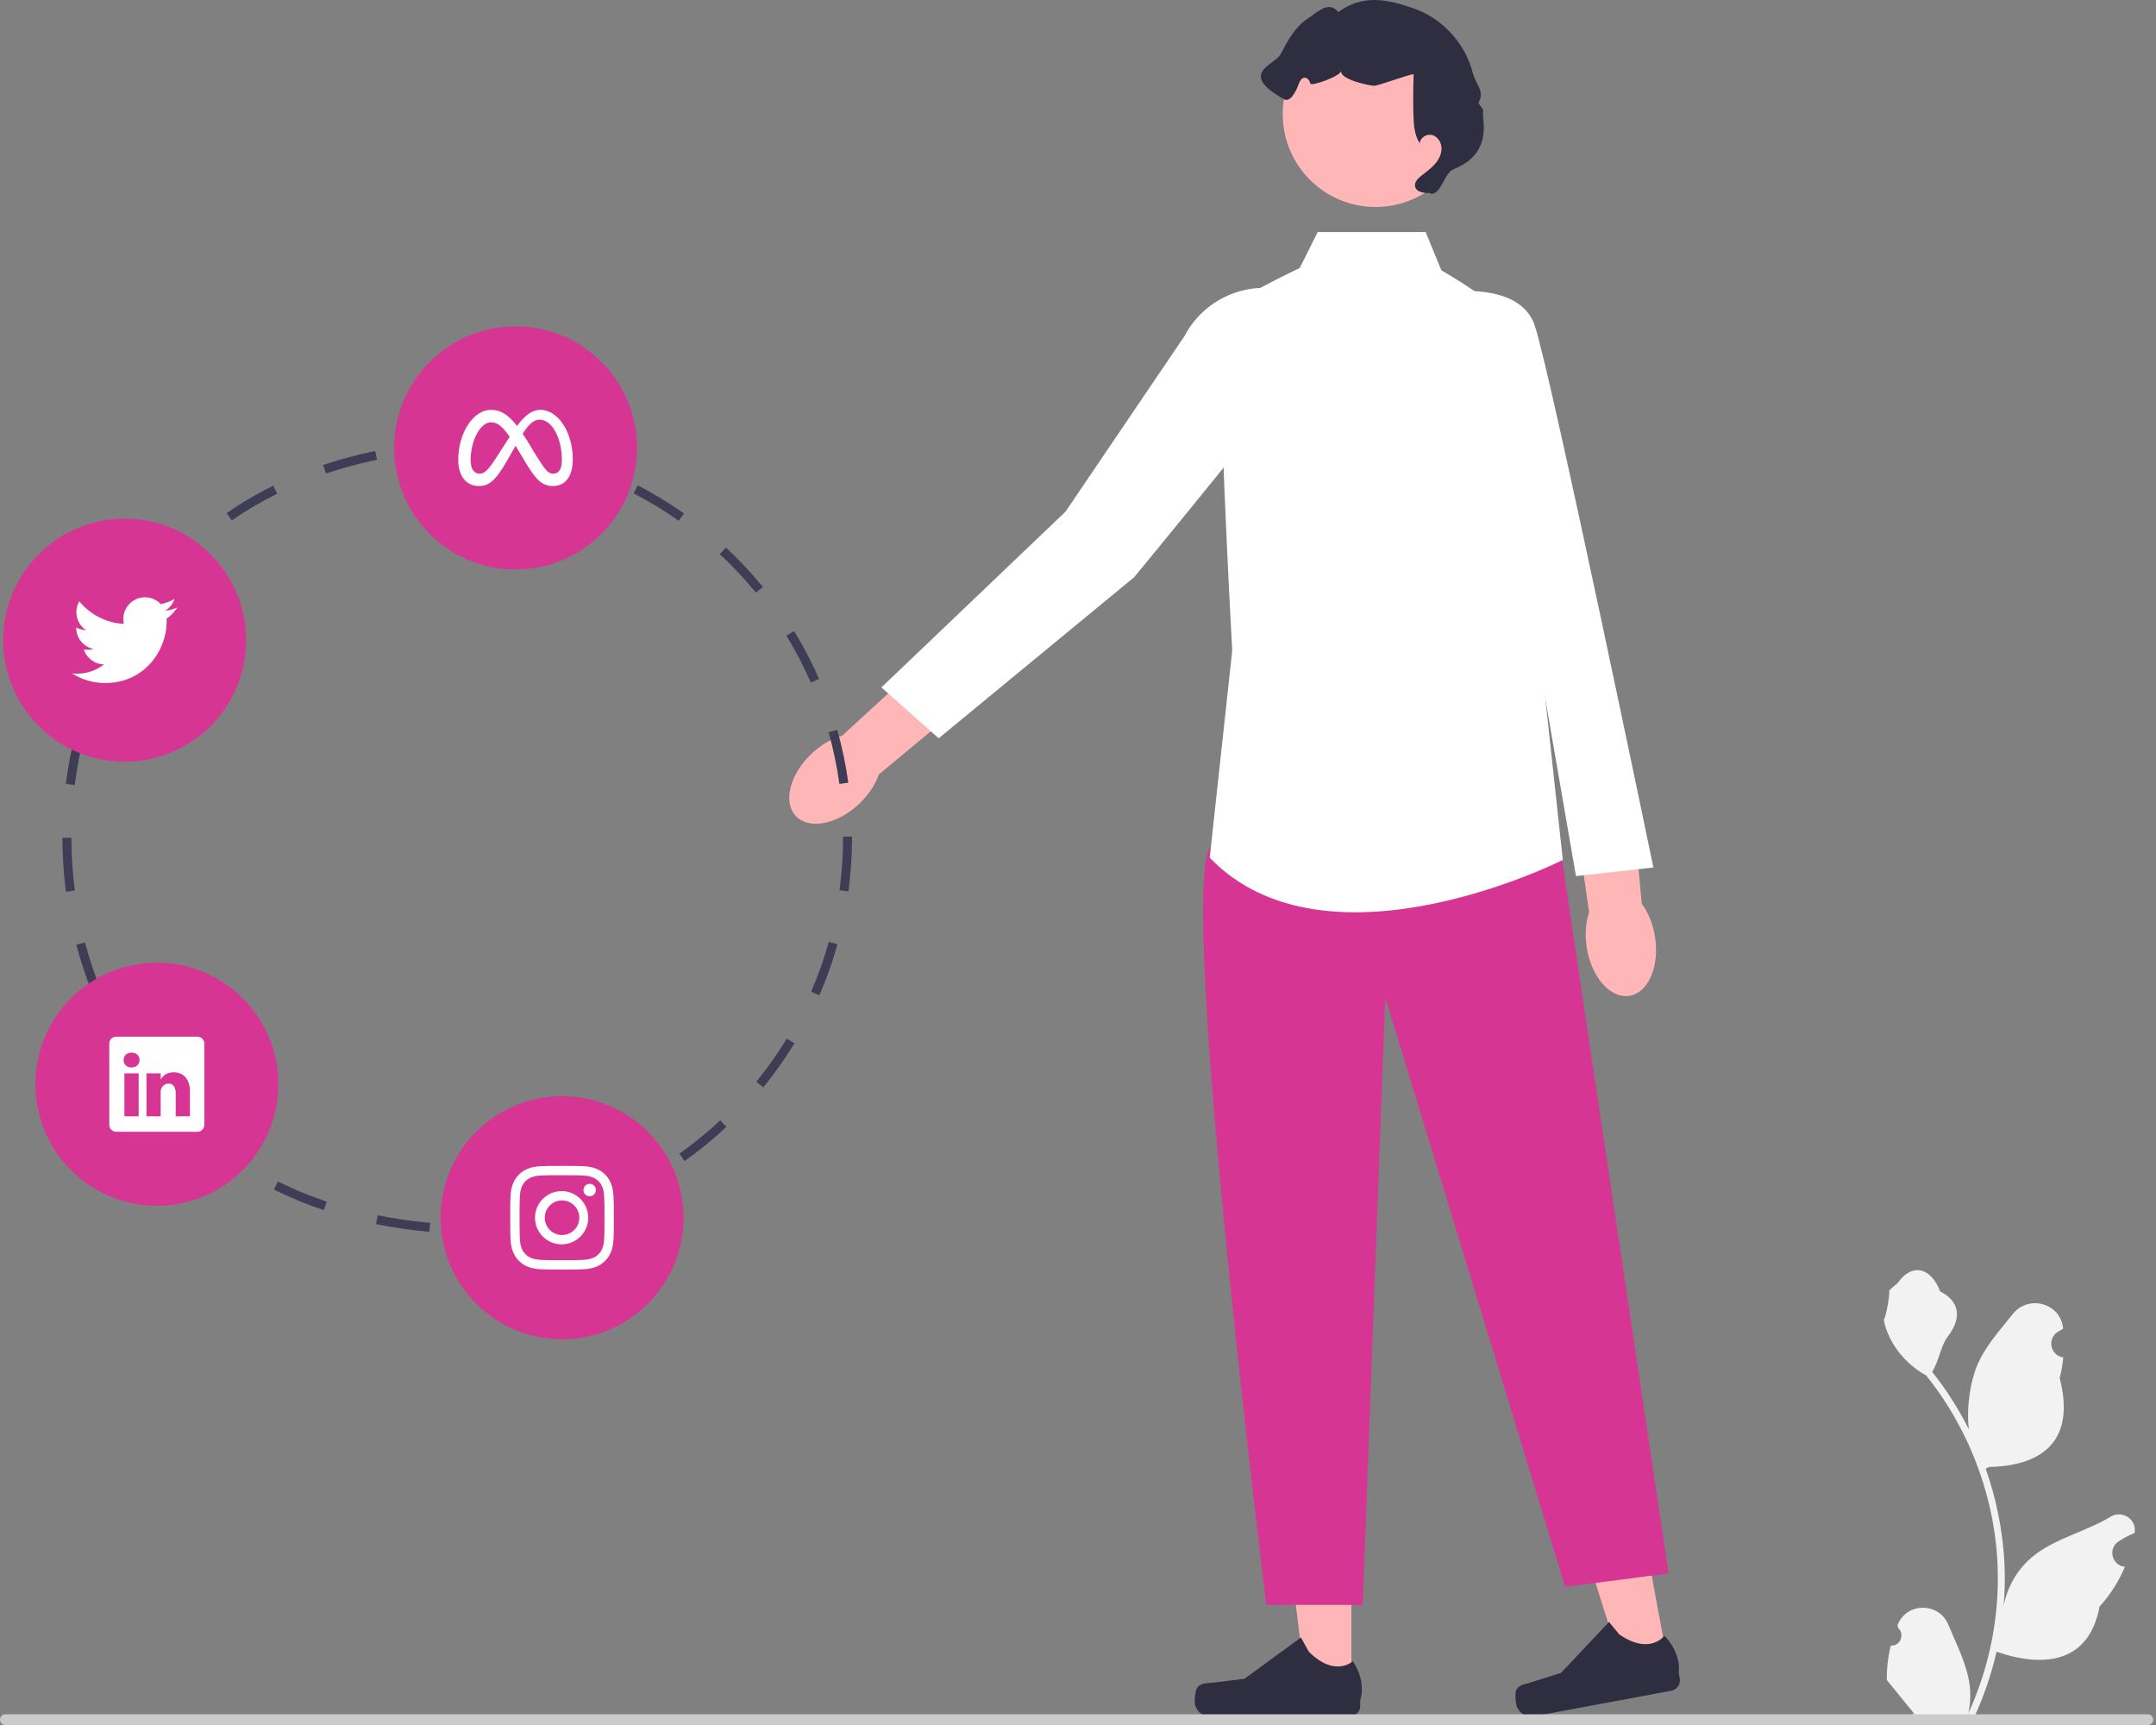 <svg width="210" height="168" viewBox="0 0 210 168" fill="none" xmlns="http://www.w3.org/2000/svg">
    <rect x="0" y="0" width="210" height="168" fill="#808080" stroke="none"/>
    <path d="M83.675 78.298C81.549 80.302 78.791 80.829 77.517 79.476C76.242 78.122 76.932 75.399 79.058 73.395C79.989 72.518 81.041 71.923 82.036 71.646L91.153 63.266L94.992 67.63L85.598 75.428C85.261 76.405 84.606 77.42 83.675 78.298Z" fill="#FFB6B6"/>
    <path d="M131.626 164.537L127.231 164.537L125.141 147.576L131.627 147.577L131.626 164.537Z" fill="#FFB6B6"/>
    <path d="M116.574 164.437C116.437 164.668 116.365 165.412 116.365 165.68C116.365 166.504 117.033 167.173 117.857 167.173H131.467C132.029 167.173 132.485 166.717 132.485 166.155V165.588C132.485 165.588 133.158 163.884 131.772 161.784C131.772 161.784 130.049 163.428 127.475 160.852L126.715 159.476L121.22 163.497L118.174 163.872C117.508 163.955 116.917 163.86 116.574 164.437Z" fill="#2F2E41"/>
    <path d="M162.472 162.039L158.151 162.842L153 146.548L159.377 145.364L162.472 162.039Z" fill="#FFB6B6"/>
    <path d="M147.656 164.692C147.564 164.944 147.629 165.689 147.677 165.952C147.828 166.763 148.606 167.298 149.416 167.147L162.798 164.661C163.35 164.558 163.715 164.027 163.612 163.474L163.509 162.916C163.509 162.916 163.86 161.118 162.114 159.306C162.114 159.306 160.72 161.238 157.719 159.176L156.721 157.962L152.052 162.919L149.126 163.844C148.486 164.047 147.888 164.062 147.656 164.692Z" fill="#2F2E41"/>
    <path d="M151.701 80.718L162.527 153.234L152.449 154.549L134.924 97.123L132.733 156.303H123.34C123.34 156.303 115.228 90.986 117.627 83.095C120.027 75.204 151.701 80.718 151.701 80.718Z" fill="#D73593"/>
    <path d="M128.345 22.6H138.861L140.394 26.326C140.394 26.326 146.528 29.833 146.528 31.148C146.528 32.463 150.253 65.56 150.253 65.56L152.224 83.752C152.224 83.752 129.222 95.369 117.83 83.533L120.021 63.368C120.021 63.368 118.268 31.805 119.145 30.49C120.021 29.175 126.593 26.107 126.593 26.107L128.345 22.6Z" fill="white"/>
    <path d="M125.068 28.255C125.068 28.255 128.272 33.1 127.261 35.093C126.25 37.087 110.47 56.215 110.47 56.215L91.43 71.903L85.85 66.948L103.783 49.831L115.371 32.733C117.215 29.214 121.194 27.376 125.068 28.255Z" fill="white"/>
    <path d="M161.203 91.234C161.661 94.121 160.543 96.697 158.707 96.989C156.871 97.28 155.011 95.176 154.554 92.289C154.353 91.025 154.455 89.821 154.786 88.842L153 76.585L158.767 75.869L159.916 88.028C160.534 88.856 161.003 89.97 161.203 91.234Z" fill="#FFB6B6"/>
    <path d="M138.785 28.734C138.785 28.734 147.852 26.704 149.5 31.735C151.147 36.766 161.046 84.486 161.046 84.486L153.505 85.322L147.842 52.628L138.785 28.734Z" fill="white"/>
    <path d="M133.982 20.159C138.975 20.159 143.023 16.11 143.023 11.114C143.023 6.118 138.975 2.069 133.982 2.069C128.989 2.069 124.941 6.118 124.941 11.114C124.941 16.11 128.989 20.159 133.982 20.159Z" fill="#FFB6B6"/>
    <path d="M139.271 18.794C138.691 18.823 137.926 18.712 137.829 18.14C137.76 17.736 138.1 17.388 138.421 17.133C138.868 16.777 139.339 16.445 139.723 16.023C140.106 15.6 140.402 15.065 140.409 14.494C140.417 13.923 140.077 13.328 139.53 13.161C138.984 12.995 138.303 13.401 138.295 13.972C137.768 13.172 137.699 12.165 137.671 11.207C137.655 10.647 137.648 10.086 137.649 9.526C137.652 8.76 137.671 7.995 137.691 7.229C137.314 7.209 134.278 8.353 133.84 8.353C133.463 8.353 130.435 7.751 130.637 6.888C130.578 7.44 127.69 8.433 127.631 8.145C127.572 7.856 127.356 7.551 127.062 7.569C126.752 7.587 126.584 7.93 126.48 8.223C126.247 8.876 125.682 10.005 125.077 9.668C120.494 7.114 124.189 6.319 124.732 5.28C125.399 4.004 126.111 2.676 127.299 1.861C128.486 1.047 129.424 0.075 130.359 1.17C132.706 -0.542 135.035 -0.129 137.771 0.847C140.506 1.823 142.694 4.211 143.429 7.022C143.766 8.311 144.668 8.876 143.996 10.026C144.737 11.02 144.335 10.458 144.482 11.689C144.597 12.661 144.501 13.687 144.019 14.538C143.505 15.448 142.594 16.081 141.621 16.46C140.647 16.84 140.479 18.745 139.445 18.894" fill="#2F2E41"/>
    <path d="M184.166 160.269C185.071 160.326 185.571 159.201 184.886 158.545L184.818 158.274C184.827 158.252 184.836 158.231 184.845 158.209C185.76 156.025 188.863 156.04 189.77 158.227C190.576 160.168 191.602 162.113 191.854 164.165C191.967 165.071 191.916 165.994 191.715 166.883C193.603 162.758 194.596 158.253 194.596 153.723C194.596 152.585 194.534 151.447 194.407 150.311C194.302 149.383 194.158 148.46 193.971 147.545C192.961 142.601 190.773 137.893 187.618 133.96C186.101 133.131 184.836 131.834 184.072 130.279C183.797 129.719 183.582 129.116 183.48 128.501C183.653 128.524 184.131 125.894 184.001 125.732C184.242 125.367 184.672 125.185 184.935 124.829C186.242 123.056 188.042 123.366 188.982 125.775C190.989 126.788 191.009 128.47 189.777 130.087C188.993 131.116 188.886 132.508 188.198 133.609C188.269 133.7 188.342 133.787 188.413 133.878C189.71 135.543 190.832 137.332 191.778 139.212C191.511 137.123 191.906 134.606 192.579 132.983C193.345 131.135 194.78 129.578 196.045 127.979C197.563 126.06 200.677 126.897 200.945 129.331C200.947 129.355 200.95 129.378 200.952 129.402C200.764 129.508 200.581 129.62 200.401 129.739C199.376 130.417 199.73 132.007 200.945 132.195L200.972 132.199C200.904 132.876 200.788 133.547 200.618 134.206C202.24 140.482 198.739 142.768 193.739 142.87C193.629 142.927 193.521 142.984 193.411 143.038C193.917 144.465 194.322 145.928 194.622 147.412C194.891 148.723 195.077 150.048 195.182 151.379C195.312 153.058 195.301 154.745 195.159 156.421L195.168 156.362C195.527 154.516 196.529 152.792 197.984 151.597C200.151 149.816 203.212 149.16 205.55 147.728C206.675 147.039 208.117 147.93 207.921 149.235L207.911 149.298C207.563 149.439 207.223 149.604 206.895 149.788C206.707 149.894 206.523 150.006 206.344 150.125C205.319 150.803 205.673 152.393 206.887 152.581L206.915 152.585C206.935 152.588 206.952 152.591 206.971 152.593C206.374 154.012 205.542 155.329 204.501 156.464C203.487 161.942 199.131 162.462 194.472 160.867H194.469C193.96 163.087 193.215 165.255 192.259 167.322H184.363C184.335 167.235 184.31 167.144 184.284 167.056C185.014 167.101 185.75 167.059 186.469 166.926C185.883 166.207 185.297 165.482 184.711 164.763C184.697 164.749 184.686 164.734 184.675 164.72C184.378 164.352 184.078 163.987 183.78 163.619L183.78 163.618C183.762 162.488 183.897 161.362 184.166 160.269Z" fill="#F2F2F2"/>
    <path d="M0 167.478C0 167.768 0.232 168 0.521 168H209.204C209.493 168 209.725 167.768 209.725 167.478C209.725 167.189 209.493 166.957 209.204 166.957H0.521C0.232 166.957 0 167.189 0 167.478Z" fill="#CCCCCC"/>
    <path d="M47.085 120.047L47.026 119.172C48.735 119.056 50.449 118.822 52.12 118.476L52.297 119.335C50.588 119.689 48.834 119.928 47.085 120.047ZM41.819 119.97C40.051 119.81 38.303 119.557 36.624 119.216L36.798 118.357C38.446 118.691 40.161 118.94 41.898 119.096L41.819 119.97ZM57.364 117.915L57.07 117.089C58.68 116.516 60.266 115.825 61.784 115.036L62.188 115.814C60.635 116.621 59.012 117.328 57.364 117.915ZM31.548 117.86C29.869 117.296 28.233 116.624 26.684 115.86L27.071 115.074C28.585 115.82 30.185 116.478 31.826 117.028L31.548 117.86ZM22.141 113.203C20.695 112.211 19.311 111.105 18.029 109.915L18.625 109.272C19.876 110.433 21.225 111.512 22.637 112.48L22.141 113.203ZM66.678 113.075L66.172 112.359C67.568 111.371 68.909 110.278 70.158 109.11L70.756 109.75C69.478 110.945 68.106 112.064 66.678 113.075ZM14.442 106.054C13.352 104.692 12.347 103.232 11.455 101.714L12.21 101.27C13.081 102.752 14.062 104.177 15.126 105.506L14.442 106.054ZM74.347 105.904L73.668 105.35C74.749 104.022 75.748 102.608 76.637 101.148L77.385 101.605C76.476 103.098 75.454 104.545 74.347 105.904ZM9.111 96.999C8.446 95.392 7.881 93.713 7.431 92.011L8.278 91.787C8.718 93.451 9.271 95.092 9.921 96.664L9.111 96.999ZM79.81 96.931L79.006 96.581C79.689 95.012 80.268 93.38 80.729 91.731L81.573 91.967C81.101 93.655 80.508 95.325 79.81 96.931ZM6.42 86.846C6.196 85.114 6.082 83.347 6.08 81.596L6.956 81.595C6.958 83.309 7.07 85.038 7.289 86.734L6.42 86.846ZM82.638 86.812L81.769 86.694C81.999 85.004 82.116 83.277 82.116 81.561L82.115 81.481H82.992L82.992 81.557C82.992 83.316 82.873 85.083 82.638 86.812ZM7.28 76.455L6.411 76.344C6.633 74.602 6.97 72.864 7.412 71.178L8.26 71.4C7.827 73.05 7.498 74.751 7.28 76.455ZM81.759 76.35C81.525 74.654 81.171 72.96 80.708 71.315L81.551 71.077C82.025 72.761 82.387 74.495 82.627 76.23L81.759 76.35ZM9.894 66.521L9.084 66.187C9.754 64.559 10.539 62.972 11.417 61.471L12.173 61.913C11.316 63.38 10.549 64.93 9.894 66.521ZM78.977 66.472C78.293 64.907 77.494 63.374 76.601 61.914L77.348 61.456C78.262 62.95 79.08 64.52 79.779 66.121L78.977 66.472ZM73.626 57.719C72.544 56.395 71.361 55.133 70.109 53.966L70.707 53.324C71.987 54.518 73.198 55.81 74.305 57.165L73.626 57.719ZM15.079 57.673L14.394 57.127C15.489 55.754 16.692 54.453 17.97 53.261L18.567 53.902C17.32 55.065 16.147 56.334 15.079 57.673ZM66.117 50.723C64.717 49.736 63.237 48.838 61.72 48.052L62.123 47.273C63.675 48.077 65.189 48.997 66.622 50.007L66.117 50.723ZM22.571 50.686L22.074 49.964C23.505 48.977 25.032 48.08 26.611 47.297L27 48.082C25.458 48.847 23.968 49.723 22.571 50.686ZM31.751 46.117L31.471 45.286C33.098 44.737 34.805 44.278 36.545 43.921L36.721 44.78C35.016 45.129 33.344 45.579 31.751 46.117ZM56.999 46.007C55.388 45.437 53.72 44.973 52.042 44.629L52.218 43.77C53.935 44.123 55.642 44.597 57.292 45.181L56.999 46.007ZM41.818 44.032L41.738 43.159C42.615 43.079 43.517 43.02 44.419 42.984C45.271 42.974 46.155 43.012 47.004 43.068L46.947 43.943C46.117 43.888 45.272 43.861 44.436 43.861C43.567 43.895 42.681 43.953 41.818 44.032Z" fill="#3F3D56"/>
    <path d="M15.279 117.429C21.812 117.429 27.109 112.13 27.109 105.593C27.109 99.056 21.812 93.757 15.279 93.757C8.746 93.757 3.449 99.056 3.449 105.593C3.449 112.13 8.746 117.429 15.279 117.429Z" fill="#D73593"/>
    <path d="M10.645 101.624C10.645 101.258 10.949 100.961 11.325 100.961H19.224C19.6 100.961 19.904 101.258 19.904 101.624V109.562C19.904 109.928 19.6 110.225 19.224 110.225H11.325C10.949 110.225 10.645 109.928 10.645 109.562V101.624ZM13.505 108.716V104.533H12.116V108.716H13.505ZM12.811 103.961C13.295 103.961 13.597 103.64 13.597 103.239C13.588 102.828 13.296 102.516 12.82 102.516C12.344 102.516 12.034 102.829 12.034 103.239C12.034 103.64 12.335 103.961 12.802 103.961H12.811ZM15.651 108.716V106.38C15.651 106.255 15.66 106.13 15.697 106.041C15.798 105.791 16.026 105.532 16.41 105.532C16.913 105.532 17.114 105.915 17.114 106.478V108.716H18.504V106.317C18.504 105.031 17.819 104.434 16.904 104.434C16.167 104.434 15.836 104.839 15.651 105.125V105.139H15.642L15.651 105.125V104.533H14.262C14.28 104.925 14.262 108.716 14.262 108.716H15.651Z" fill="white"/>
    <path d="M50.215 55.461C56.748 55.461 62.044 50.161 62.044 43.624C62.044 37.088 56.748 31.788 50.215 31.788C43.681 31.788 38.385 37.088 38.385 43.624C38.385 50.161 43.681 55.461 50.215 55.461Z" fill="#D73593"/>
    <path fill-rule="evenodd" clip-rule="evenodd" d="M50.363 41.48C51.011 40.605 51.726 39.915 52.641 39.915C54.368 39.915 55.791 42.115 55.792 44.735C55.792 46.332 55.104 47.334 53.869 47.334C52.793 47.334 52.199 46.73 51.133 44.945L50.667 44.161L50.585 44.024C50.464 43.818 50.34 43.614 50.215 43.412L49.394 44.863C48.227 46.904 47.57 47.334 46.658 47.334C45.39 47.334 44.633 46.346 44.633 44.781C44.633 42.279 46.024 39.915 47.839 39.915C48.062 39.915 48.275 39.942 48.484 40C48.7 40.06 48.91 40.154 49.12 40.284C49.523 40.535 49.925 40.923 50.363 41.48ZM51.42 43.032C51.245 42.746 51.076 42.483 50.913 42.242L50.909 42.236C51.499 41.325 51.985 40.873 52.563 40.873C53.765 40.873 54.727 42.643 54.727 44.817C54.727 45.646 54.455 46.127 53.894 46.127C53.354 46.127 53.097 45.771 52.073 44.124L51.42 43.032H51.42ZM48.012 41.14C48.518 41.21 48.978 41.583 49.644 42.537C49.26 43.125 48.88 43.717 48.504 44.311C47.558 45.794 47.231 46.127 46.704 46.127C46.162 46.127 45.839 45.651 45.839 44.802C45.839 42.986 46.745 41.129 47.824 41.129C47.888 41.129 47.95 41.133 48.012 41.141V41.14Z" fill="white"/>
    <path d="M12.142 74.182C18.676 74.182 23.972 68.883 23.972 62.346C23.972 55.809 18.676 50.51 12.142 50.51C5.609 50.51 0.312 55.809 0.312 62.346C0.312 68.883 5.609 74.182 12.142 74.182Z" fill="#D73593"/>
    <path d="M10.238 66.521C14.114 66.521 16.235 63.308 16.235 60.526C16.235 60.436 16.235 60.345 16.231 60.255C16.644 59.956 17 59.586 17.283 59.162C16.898 59.332 16.489 59.444 16.07 59.495C16.511 59.231 16.841 58.816 17 58.328C16.585 58.573 16.132 58.745 15.66 58.837C14.862 57.987 13.527 57.945 12.678 58.743C12.129 59.258 11.897 60.027 12.067 60.76C10.373 60.675 8.794 59.874 7.723 58.557C7.165 59.521 7.451 60.753 8.377 61.372C8.042 61.361 7.716 61.271 7.423 61.11V61.139C7.424 62.142 8.13 63.006 9.112 63.206C8.931 63.256 8.745 63.281 8.557 63.28C8.425 63.28 8.293 63.268 8.163 63.243C8.439 64.102 9.23 64.69 10.132 64.706C9.385 65.293 8.462 65.611 7.512 65.609C7.345 65.61 7.178 65.6 7.012 65.58C7.976 66.195 9.095 66.522 10.238 66.521Z" fill="white"/>
    <path d="M54.746 130.431C61.279 130.431 66.576 125.132 66.576 118.595C66.576 112.058 61.279 106.759 54.746 106.759C48.212 106.759 42.916 112.058 42.916 118.595C42.916 125.132 48.212 130.431 54.746 130.431Z" fill="#D73593"/>
    <path d="M54.743 113.547C53.373 113.547 53.201 113.553 52.663 113.577C52.125 113.603 51.759 113.687 51.438 113.812C51.101 113.939 50.796 114.138 50.544 114.395C50.288 114.647 50.089 114.952 49.962 115.289C49.837 115.609 49.752 115.976 49.727 116.513C49.704 117.052 49.697 117.224 49.697 118.596C49.697 119.966 49.704 120.138 49.727 120.676C49.753 121.214 49.837 121.58 49.962 121.902C50.091 122.234 50.264 122.515 50.544 122.796C50.824 123.077 51.106 123.249 51.437 123.378C51.759 123.503 52.125 123.588 52.662 123.613C53.201 123.637 53.372 123.643 54.743 123.643C56.113 123.643 56.284 123.637 56.823 123.613C57.359 123.588 57.727 123.503 58.048 123.378C58.385 123.251 58.689 123.053 58.941 122.796C59.222 122.515 59.394 122.234 59.523 121.902C59.647 121.58 59.733 121.214 59.758 120.676C59.782 120.138 59.788 119.966 59.788 118.595C59.788 117.224 59.782 117.052 59.758 116.513C59.733 115.976 59.647 115.609 59.523 115.289C59.396 114.952 59.198 114.647 58.941 114.395C58.689 114.138 58.384 113.939 58.047 113.812C57.726 113.687 57.359 113.602 56.822 113.577C56.283 113.553 56.112 113.547 54.741 113.547H54.743ZM54.291 114.457H54.743C56.09 114.457 56.25 114.461 56.782 114.486C57.274 114.508 57.541 114.591 57.719 114.66C57.954 114.751 58.123 114.861 58.299 115.038C58.476 115.214 58.585 115.382 58.676 115.618C58.746 115.795 58.828 116.063 58.85 116.555C58.874 117.087 58.879 117.247 58.879 118.594C58.879 119.941 58.874 120.101 58.85 120.633C58.828 121.126 58.745 121.392 58.676 121.57C58.595 121.79 58.466 121.988 58.298 122.15C58.122 122.327 57.954 122.436 57.718 122.528C57.542 122.597 57.274 122.679 56.782 122.702C56.25 122.726 56.09 122.731 54.743 122.731C53.396 122.731 53.236 122.726 52.704 122.702C52.212 122.679 51.946 122.597 51.768 122.528C51.549 122.447 51.35 122.318 51.188 122.15C51.02 121.987 50.89 121.789 50.809 121.57C50.74 121.392 50.658 121.125 50.636 120.633C50.612 120.101 50.607 119.941 50.607 118.593C50.607 117.245 50.612 117.086 50.636 116.554C50.658 116.062 50.74 115.794 50.81 115.616C50.901 115.381 51.011 115.212 51.188 115.036C51.364 114.859 51.532 114.75 51.768 114.658C51.946 114.589 52.212 114.507 52.704 114.484C53.17 114.463 53.35 114.456 54.291 114.456L54.291 114.457ZM57.436 115.295C57.102 115.295 56.831 115.566 56.831 115.901C56.831 116.235 57.102 116.507 57.436 116.507C57.771 116.507 58.042 116.235 58.042 115.901C58.042 115.566 57.771 115.295 57.436 115.295ZM54.743 116.003C53.312 115.981 52.134 117.123 52.112 118.555C52.089 119.987 53.231 121.166 54.663 121.188C54.689 121.188 54.716 121.188 54.743 121.188C56.174 121.166 57.316 119.987 57.294 118.555C57.272 117.155 56.143 116.025 54.743 116.003ZM54.743 116.912C55.672 116.912 56.426 117.665 56.426 118.594C56.426 119.524 55.674 120.278 54.745 120.278H54.743C53.814 120.278 53.061 119.525 53.061 118.595C53.061 117.666 53.814 116.912 54.743 116.912Z" fill="white"/>
</svg>
